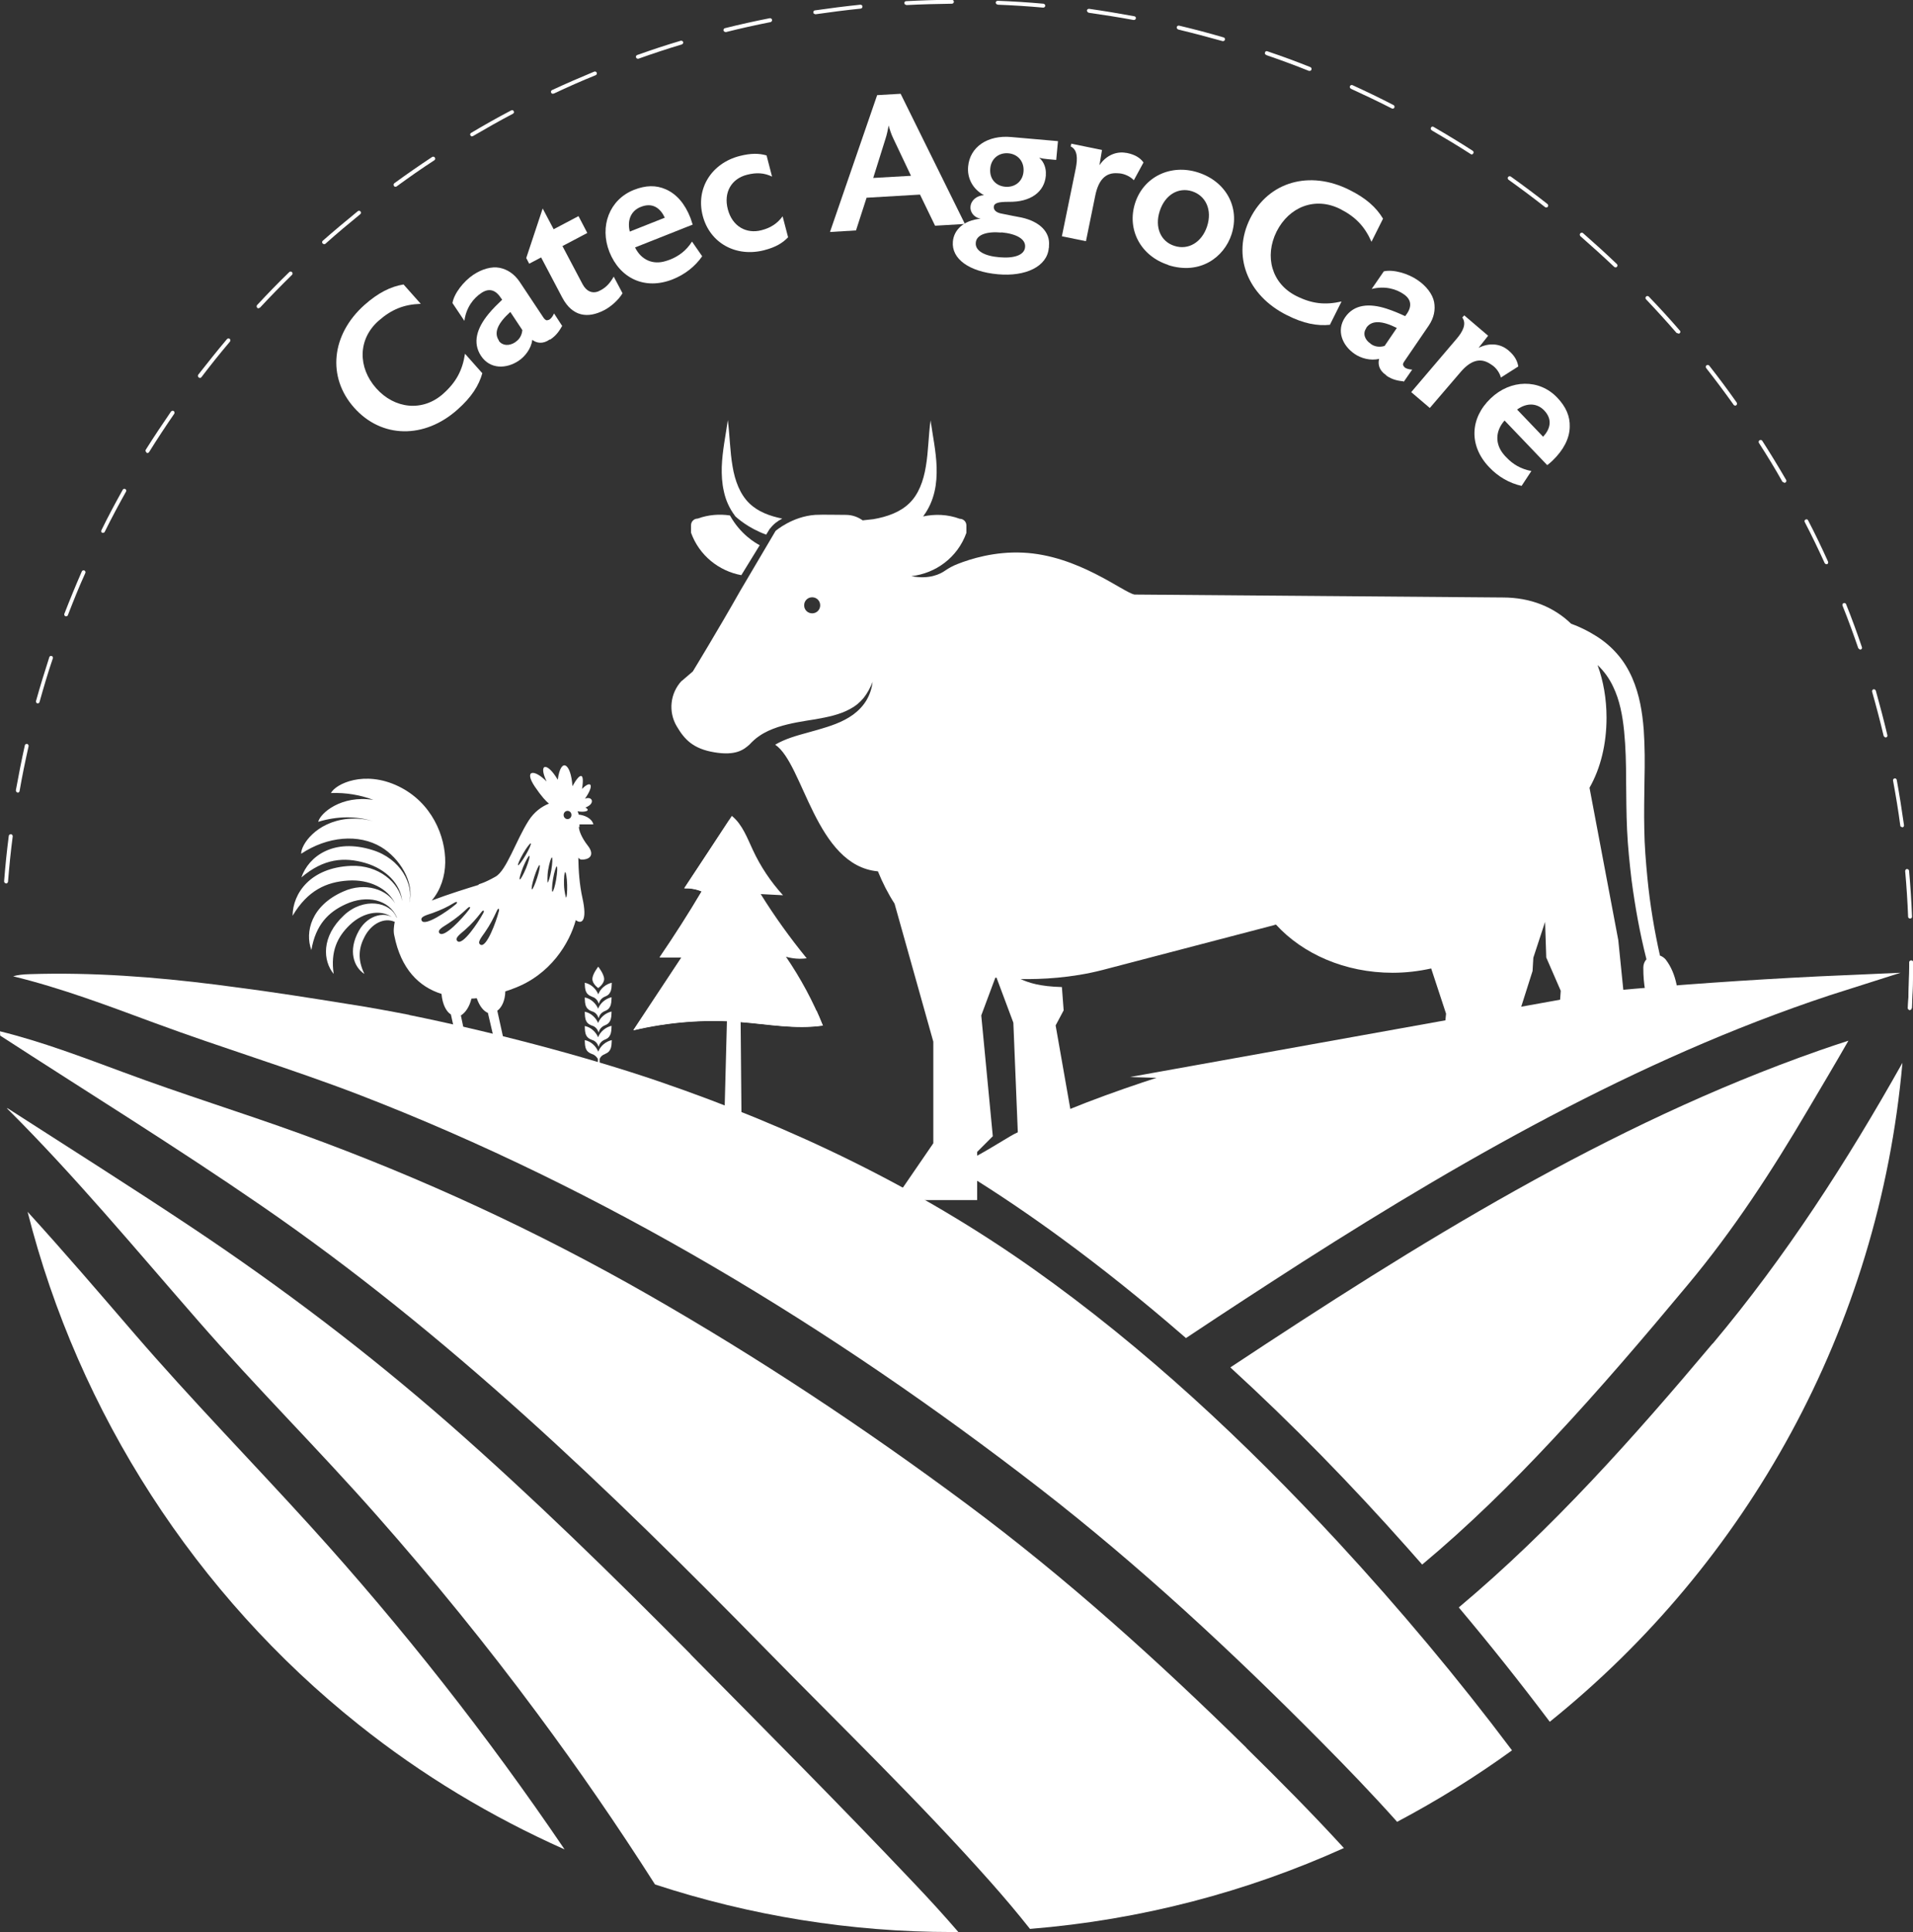 <svg xmlns="http://www.w3.org/2000/svg" id="Layer_2" data-name="Layer 2" viewBox="0 0 97.75 98.69"><rect x="0" y="0" width="97.75" height="98.69" fill="#333333" stroke="none"/><defs><style>      .cls-1 {        fill: none;        stroke: #fff;        stroke-miterlimit: 10;        stroke-width: .75px;      }      .cls-2 {        fill: #fff;      }    </style></defs><g id="Layer_1-2" data-name="Layer 1"><g id="Layer_3" data-name="Layer 3"><g><path class="cls-2" d="M34.84,34.78l.56-.48s1.3-2.13,2.43-4.13l1.8-3.05s.85-.74,2.03-.82c.45-.02.96,0,1.56,0,.31,0,.61.1.86.28.18-.02.37-.04.55-.06.69-.12,1.35-.35,1.82-.8.48-.45.74-1.15.86-1.9.13-.75.13-1.56.24-2.35.11.79.28,1.56.31,2.39.01.41-.01.84-.11,1.26-.1.43-.28.85-.56,1.23,0,0-.01.02-.02.03.6-.13,1.25-.11,1.87.12.19,0,.34.15.34.34v.38c-.45,1.26-1.57,2.07-2.81,2.21.91.18,1.48-.11,1.72-.28.2-.14.41-.25.64-.34.66-.26,1.89-.65,3.34-.58,2.82.13,5.12,2.03,5.7,2.14l18.82.15c1.44,0,2.62.5,3.49,1.34.44.16.87.37,1.28.63.4.25.77.56,1.08.92.32.36.57.78.76,1.21.38.87.52,1.77.59,2.64.06.87.06,1.73.04,2.58-.01.85-.03,1.69-.01,2.52.01.83.08,1.67.16,2.5.13,1.33.35,2.66.64,3.95.11.04.21.11.29.2,1.18,1.53.26,3.89,1.29,4.39,0,0-2.45-.44-2.43-3.98,0-.16.06-.31.16-.42-.34-1.34-.58-2.68-.76-4.04-.1-.85-.19-1.7-.23-2.56-.04-.86-.04-1.71-.05-2.55,0-.84-.02-1.68-.1-2.49-.08-.81-.23-1.6-.56-2.28-.2-.43-.47-.8-.8-1.11.3.81.46,1.73.46,2.69,0,1.34-.3,2.58-.87,3.58l1.47,7.78.55,5.43,1.12-.41-1.94.1-4.23,3.67,1.27-2.04.29-4.16-.74-1.7-.06-1.82-.6,1.83-.04.68-2.24,7.05.43.97-.71.51h-.61l-3.47,2.34,1.53-2.04.65-6.65-.76-2.31c-.63.14-1.29.22-1.97.22-2.44,0-4.6-.97-5.96-2.46,0,0-.02,0-.05.01l-.06.02c-.81.21-6.19,1.62-8.76,2.29-1.59.41-3.14.48-4.18.46.41.19.98.38,2.11.41l.09,1.19-.41.77.98,5.57-1.1,1.01.49,2.32-2.49-.92.22-1.73-.26-6.39-.86-2.3s-.06,0-.06,0l-.72,1.93.59,6.17-.8.8v2.46h-4.23l1.99-2.9v-5.19l-1.98-7.05c-.33-.51-.61-1.06-.85-1.65-3.19-.29-3.8-5.5-5.25-6.47.12-.07.25-.14.39-.2.54-.24,1.16-.38,1.78-.56.62-.18,1.27-.38,1.82-.78.27-.2.51-.45.68-.74.17-.29.27-.61.31-.93-.12.3-.27.58-.46.82-.2.24-.43.43-.7.57-.53.29-1.14.41-1.76.52-.62.1-1.27.19-1.92.4-.33.11-.66.25-.96.46-.18.12-.34.27-.49.43-.3.27-.7.58-1.79.4-1.09-.18-1.53-.65-1.93-1.33-.44-.74-.34-1.69.25-2.32M41.5,31.33c.23,0,.41-.18.41-.41s-.18-.41-.41-.41-.41.18-.41.41.18.41.41.41"></path><path class="cls-2" d="M29.61,42.26s0,0,0,0c0-.05,0-.1,0-.15h.71c-.08-.32-.46-.47-.75-.5-.01-.06-.03-.12-.06-.17.34.07.72-.02.4-.19.54-.2.35-.61-.02-.45.51-.73.3-.96-.15-.5.14-.86-.09-.86-.49-.14-.07-1.16-.59-1.52-.75-.33-.55-.93-1.01-.84-.57.09-.65-.66-1.16-.58-.61.25.35.52.59.77.73.88-.38.15-.76.43-1.04.87-.64,1-1.13,2.55-1.69,2.86-.56.32-.86.39-.86.39,0,0,0,.01,0,.03-.53.16-1.53.47-2.4.8.46-.54.68-1.24.69-1.94.02-1.32-.67-3.07-2.4-3.9-1.73-.83-3.2-.12-3.44.35.77-.03,1.51.1,2.17.35-1.64-.26-2.72.68-2.82,1.12.97-.3,1.96-.3,2.8-.03-.4-.12-.83-.16-1.3-.12-1.62.16-2.39,1.34-2.37,1.78,1.34-.89,2.94-1.03,4.09-.34.93.56,1.72,1.8,1.43,2.85.24-.94-.44-2.26-1.88-2.7-1.98-.62-3.26.32-3.63,1.4,1.14-.97,2.19-1.05,3.26-.74,1.07.31,1.81,1.08,1.89,1.95-.15-.93-1.19-1.86-2.62-1.8-2.07.09-2.97,1.4-2.98,2.55.77-1.3,1.73-1.73,2.84-1.8,1.09-.07,2.02.4,2.4,1.17-.4-.7-1.52-1.12-2.65-.61-1.64.72-1.97,2.07-1.63,2.99.22-1.29.87-1.94,1.75-2.34,1.08-.5,2.22-.24,2.62.67,0,0-.02,0-.02,0-.32-.8-1.68-1.04-2.68-.11-1.18,1.1-1.08,2.33-.53,3-.17-1.15.19-1.89.81-2.49.74-.72,1.74-.85,2.34-.28,0,0,0,0,0,0-.41-.45-1.38-.3-1.86.56-.58,1.03-.25,1.87.28,2.21-.37-.76-.28-1.36.02-1.92.35-.66,1-.98,1.53-.74-.04.2-.08.48-.02.71.34,1.7,1.26,2.61,2.41,2.97.05.55.25.91.48,1.05.06.27.35,1.6.42,1.87-.63.12-.66.29-.66.29,0,0,.5,0,.86,0,.34.15,1.39.8,1.6.69.21-.11-.94-.81-.94-.81,0,0,.28,0,1.03,0,0-.01,0-.03-.01-.04.07,0,.15,0,.21,0,.34.15,1.39.8,1.6.69.21-.11-.94-.81-.94-.81,0,0,.28,0,1.03,0-.03-.32-.77-.29-1.44-.27-.01-.1-.29-1.33-.39-1.8.23-.17.4-.52.41-.99.14-.04.27-.09.4-.14,1.92-.7,2.89-2.35,3.2-3.5.31.24.6.03.34-1.13-.15-.68-.2-1.39-.21-2.06.05.07.12.11.21.1.47-.02.59-.32.27-.72-.32-.41-.46-.79-.45-.97M21.55,47.03c-.11-.21.27-.29.55-.39.46-.17.74-.3,1.12-.53.14-.08.19-.02.06.09-.43.36-1.57,1.13-1.73.83M22.46,47.68c-.15-.18.2-.34.45-.51.41-.27.65-.47.98-.78.12-.11.18-.06.08.07-.34.45-1.28,1.47-1.51,1.21M23.38,48.08c-.18-.15.14-.37.37-.57.37-.33.57-.56.85-.92.1-.13.17-.09.09.06-.27.5-1.05,1.65-1.31,1.43M25.01,53.67c-.28-.05-.69-.04-1.09-.03-.02-.1-.29-1.4-.37-1.77.23-.14.44-.44.54-.86.09,0,.18-.01.27-.02.15.43.36.66.57.75.1.44.37,1.6.43,1.84-.15.03-.27.06-.36.09M25.49,46.55c-.14.55-.63,1.86-.93,1.71-.21-.1.05-.39.22-.64.28-.41.42-.69.61-1.1.07-.15.14-.13.1.04M26.88,44.35c-.14.33-.28.59-.32.57-.04-.02.04-.3.17-.63.14-.33.28-.59.32-.57.04.02-.04.3-.17.63M26.86,43.68c-.18.31-.36.54-.39.52s.08-.29.26-.6c.18-.31.36-.54.39-.52.04.02-.08.29-.26.6M27.45,44.83c-.11.34-.23.61-.27.6-.04-.01.01-.3.12-.64.11-.34.23-.61.27-.6.04.01-.01.3-.12.64M27.98,45.09s-.03-.3.03-.66c.06-.35.15-.63.19-.63.04,0,.03.3-.03.65s-.15.63-.19.63M28.42,44.92c-.06.35-.15.63-.19.63-.04,0-.03-.3.03-.66.06-.35.15-.63.19-.63.04,0,.03.3-.03.65M28.92,45.85s-.09-.29-.1-.65c-.01-.36.02-.65.06-.65.04,0,.09.29.1.65.01.36-.02.65-.06.65M29,41.84c-.11,0-.2-.09-.2-.21s.09-.21.2-.21.2.09.2.21-.09.21-.2.21"></path><path class="cls-2" d="M38.82,27.85l-.94,1.53c-1.14-.21-2.15-1-2.57-2.17v-.38c0-.19.15-.34.34-.34.55-.2,1.11-.24,1.65-.16.53.96,1.29,1.4,1.52,1.52"></path><path class="cls-2" d="M39.34,27l-.19.31c-.91-.33-1.49-.85-1.59-.95,0,0,0-.01-.01-.02-.28-.37-.47-.8-.56-1.23-.1-.43-.12-.85-.11-1.26.03-.83.2-1.6.31-2.39.1.79.11,1.6.24,2.35.12.75.39,1.45.86,1.9.44.43,1.04.65,1.68.78-.23.12-.45.28-.62.51"></path><path class="cls-2" d="M61.35,54.75c-1.41.42-4.07,1.24-6.69,2.31-.84.34-.34.04-2.68,1.21-.28.14-2.31,1.44-2.47,1.34,1.69,1.04,3.34,2.16,4.95,3.34,2.13,1.56,4.18,3.21,6.17,4.93,1.88-1.25,3.77-2.48,5.67-3.7,8.77-5.6,18.04-10.84,27.99-13.99-.45.02-.9.04-1.36.06-3.64.18-7.21.43-10.72.75-6.96,1.25-13.91,2.5-20.87,3.75"></path><path class="cls-1" d="M61.35,54.75c-1.41.42-4.07,1.24-6.69,2.31-.84.34-.34.04-2.68,1.21-.28.14-2.31,1.44-2.47,1.34,1.69,1.04,3.34,2.16,4.95,3.34,2.13,1.56,4.18,3.21,6.17,4.93,1.88-1.25,3.77-2.48,5.67-3.7,8.77-5.6,18.04-10.84,27.99-13.99-.45.02-.9.04-1.36.06-3.64.18-7.21.43-10.72.75-6.96,1.25-13.91,2.5-20.87,3.75Z"></path><path class="cls-2" d="M62.88,69.86c3.17,2.9,6.18,5.99,9.04,9.21.25.28.5.57.75.85,2.36-1.97,4.57-4.14,6.67-6.39,2.39-2.55,4.66-5.21,6.9-7.9,2.34-2.8,4.29-5.8,6.14-8.94.69-1.17,1.39-2.34,2.07-3.53-.5.16-1,.33-1.49.5-10.8,3.78-20.57,9.89-30.08,16.18"></path><path class="cls-2" d="M87.51,68.63c-4.02,4.78-8.19,9.47-12.97,13.48,1.6,1.9,3.15,3.85,4.65,5.84,10.05-8.08,16.82-20.07,18.02-33.66-2.83,5.04-5.97,9.91-9.69,14.34"></path><path class="cls-2" d="M20.92,51.85c4,.81,8.89,2.07,12.75,3.39,6.83,2.34,13.22,5.4,19.12,9.57,5.71,4.04,10.85,8.85,15.59,13.97,3.13,3.39,6.11,6.94,8.88,10.63-1.86,1.35-3.83,2.57-5.87,3.65-1.26-1.41-2.57-2.77-3.89-4.1-4.55-4.59-9.27-8.98-14.38-12.94-10.62-8.22-22.25-15.27-34.8-20.11-3.44-1.32-6.97-2.38-10.43-3.66-2.38-.88-4.76-1.78-7.22-2.38.22-.07.51-.1.87-.11,3.19-.1,6.36.14,9.53.54l.91.12c1.95.25,3.9.56,5.83.87,1.04.16,2.07.35,3.1.55"></path><path class="cls-2" d="M63.69,89.28c-4.52-4.44-9.19-8.66-14.29-12.45-5.19-3.86-10.64-7.47-16.25-10.68-5.68-3.25-11.63-6-17.78-8.23-3.01-1.09-6.07-2.03-9.07-3.15-2.06-.76-4.15-1.56-6.3-2.09,0,.07.01.15.01.22,4.44,2.88,8.96,5.67,13.32,8.67,9.5,6.53,17.79,14.5,25.83,22.71,3.84,3.92,7.82,7.76,11.47,11.87.69.78,1.36,1.57,2,2.38,5.68-.46,11.08-1.89,16.04-4.13-1.61-1.76-3.3-3.46-4.99-5.12"></path><path class="cls-2" d="M6.87,68.13c-1.8-2.09-3.6-4.19-5.46-6.23,2.6,10.29,8.61,19.58,16.91,26.19,3.23,2.58,6.78,4.71,10.53,6.38-3.94-5.81-8.29-11.34-13.01-16.54-2.98-3.28-6.07-6.44-8.97-9.8"></path><path class="cls-2" d="M35.29,84.5c-3.99-4.03-8.05-8-12.31-11.74-4.18-3.66-8.57-6.99-13.19-10.07-3.11-2.07-6.28-4.07-9.42-6.09,0,0,0,.02,0,.03,3.44,3.42,6.54,7.16,9.73,10.81,2.97,3.41,6.17,6.59,9.16,9.98,2.87,3.25,5.61,6.62,8.19,10.1,2.11,2.84,4.12,5.76,6.02,8.74,4.88,1.6,10.01,2.43,15.18,2.43.11,0,.21,0,.32,0-.74-.86-1.5-1.69-2.28-2.51-3.74-3.95-7.59-7.81-11.41-11.68"></path><path class="cls-2" d="M46.31.26s0,0,0,0c.77-.04,1.56-.06,2.33-.07.05,0,.1-.04.1-.1,0-.05-.04-.1-.1-.1h0c-.78,0-1.57.03-2.34.07-.05,0-.1.05-.09.1,0,.05.05.09.1.09"></path><path class="cls-2" d="M28.26,4.78s.03,0,.04,0c.7-.33,1.42-.65,2.14-.94.05-.02.07-.08.05-.13-.02-.05-.08-.07-.13-.05-.72.3-1.44.61-2.15.94-.05.02-.07.08-.05.13.02.04.05.06.09.06"></path><path class="cls-2" d="M20.21,9.54s.04,0,.06-.02c.63-.46,1.27-.91,1.92-1.33.05-.03.06-.09.03-.14-.03-.05-.09-.06-.14-.03-.65.43-1.3.88-1.93,1.34-.04.03-.05.09-.02.14.02.03.05.04.08.04"></path><path class="cls-2" d="M16.57,12.47s.05,0,.06-.02c.58-.52,1.18-1.02,1.78-1.51.04-.03.05-.1.01-.14-.03-.04-.1-.05-.14-.01-.6.49-1.21,1-1.79,1.51-.04.04-.04.1,0,.14.02.02.05.03.07.03"></path><path class="cls-2" d="M37.07,1.64s.02,0,.02,0c.75-.19,1.52-.36,2.28-.51.05-.01.09-.06.08-.12-.01-.05-.06-.09-.12-.08-.76.15-1.53.32-2.29.51-.05.01-.08.07-.07.12.01.04.05.07.09.07"></path><path class="cls-2" d="M41.65.73s0,0,.01,0c.77-.11,1.54-.21,2.32-.29.05,0,.09-.05.09-.11,0-.05-.05-.09-.11-.09-.77.08-1.56.18-2.32.29-.05,0-.09.06-.08.11,0,.05.05.08.1.08"></path><path class="cls-2" d="M24.12,6.96s.03,0,.05-.01c.67-.39,1.35-.78,2.04-1.14.05-.03.07-.08.04-.13-.02-.05-.08-.07-.13-.04-.69.36-1.38.75-2.05,1.15-.05.03-.06.09-.03.13.02.03.05.05.08.05"></path><path class="cls-2" d="M13.22,15.74s.05-.01.07-.03c.53-.57,1.08-1.13,1.63-1.67.04-.04.04-.1,0-.14-.04-.04-.1-.04-.14,0-.56.54-1.11,1.11-1.64,1.68-.04.04-.03.1,0,.14.02.02.04.03.07.03"></path><path class="cls-2" d="M1.9,35.93s.02,0,.03,0c.04,0,.08-.03.09-.07.21-.75.43-1.5.68-2.23.02-.05-.01-.11-.06-.12-.05-.02-.11.01-.12.06-.24.74-.47,1.49-.68,2.24-.01.05.02.11.07.12"></path><path class="cls-2" d="M.88,40.49s.01,0,.02,0c.05,0,.09-.03.1-.08.13-.76.29-1.53.46-2.29.01-.05-.02-.1-.07-.12-.05-.01-.11.02-.12.07-.17.76-.32,1.53-.46,2.3,0,.05.03.1.08.11"></path><path class="cls-2" d="M3.35,31.48s.02,0,.03,0c.04,0,.08-.02.09-.06.28-.72.57-1.45.89-2.15.02-.05,0-.11-.05-.13-.05-.02-.11,0-.13.05-.31.71-.61,1.44-.89,2.16-.02.05,0,.11.06.13"></path><path class="cls-2" d="M10.21,19.31s.06-.01.08-.04c.47-.62.96-1.23,1.46-1.82.03-.04.03-.1-.01-.14-.04-.03-.1-.03-.14.01-.5.59-.99,1.21-1.47,1.82-.03.04-.02.1.02.14.02.01.04.02.06.02"></path><path class="cls-2" d="M7.49,23.13s.03.01.05.01c.03,0,.06-.02.08-.05.41-.66.84-1.31,1.28-1.95.03-.04.02-.11-.02-.14-.04-.03-.11-.02-.14.02-.44.64-.88,1.3-1.29,1.95-.03.05-.01.11.03.13"></path><path class="cls-2" d="M5.22,27.21s.03.01.04.01c.04,0,.07-.02.09-.05.34-.69.71-1.38,1.09-2.06.03-.05,0-.11-.04-.13-.05-.03-.11,0-.13.04-.38.68-.75,1.37-1.09,2.07-.02.05,0,.11.04.13"></path><path class="cls-2" d="M69.02,4.53c.7.32,1.41.66,2.1,1.01.01,0,.03.01.04.01.04,0,.07-.02.09-.05.02-.05,0-.11-.04-.13-.69-.36-1.4-.7-2.1-1.02-.05-.02-.11,0-.13.05-.02.05,0,.11.05.13"></path><path class="cls-2" d="M93.23,28.76s.05.06.09.06c.01,0,.03,0,.04,0,.05-.02.07-.08.05-.13-.32-.71-.66-1.42-1.02-2.11-.02-.05-.08-.07-.13-.04-.05.02-.07.08-.04.13.36.69.7,1.4,1.02,2.1"></path><path class="cls-2" d="M91.1,24.61s.05.05.08.05c.02,0,.03,0,.05-.01.05-.03.06-.09.04-.13-.39-.67-.8-1.35-1.22-2-.03-.05-.09-.06-.14-.03-.05.03-.06.09-.03.14.42.65.83,1.32,1.21,2"></path><path class="cls-2" d="M88.58,20.68s.05.04.08.04c.02,0,.04,0,.06-.02.04-.03.05-.09.02-.14-.45-.64-.92-1.27-1.4-1.88-.03-.04-.1-.05-.14-.02-.04.03-.05.09-.02.14.48.61.95,1.24,1.4,1.87"></path><path class="cls-2" d="M94.96,33.11s.05.07.09.07c.01,0,.02,0,.03,0,.05-.02.08-.07.06-.12-.25-.74-.52-1.48-.81-2.2-.02-.05-.08-.07-.13-.05-.05.02-.07.08-.05.13.29.72.56,1.46.81,2.19"></path><path class="cls-2" d="M97.61,46.92h0c.05,0,.1-.05.09-.1-.03-.78-.08-1.56-.15-2.34,0-.05-.06-.09-.11-.09-.05,0-.09.05-.09.11.07.77.12,1.55.15,2.33,0,.05.05.09.1.09"></path><path class="cls-2" d="M85.7,17.01s.05.03.07.03c.02,0,.05,0,.06-.02.04-.04.05-.1,0-.14-.51-.59-1.04-1.17-1.58-1.73-.04-.04-.1-.04-.14,0-.04.04-.04.1,0,.14.53.56,1.06,1.14,1.57,1.73"></path><path class="cls-2" d="M97.2,42.26s0,0,.01,0c.05,0,.09-.06.08-.11-.11-.77-.23-1.55-.37-2.31-.01-.05-.06-.09-.11-.08-.05.01-.09.06-.08.11.14.76.27,1.53.37,2.3,0,.05.05.08.1.08"></path><path class="cls-2" d="M96.25,37.59s.05.08.1.08c0,0,.02,0,.02,0,.05-.01.09-.07.07-.12-.18-.76-.38-1.52-.59-2.27-.02-.05-.07-.08-.12-.07-.05.01-.08.07-.07.12.21.74.41,1.5.59,2.26"></path><path class="cls-2" d="M55.62.65c.77.11,1.54.23,2.3.37,0,0,.01,0,.02,0,.05,0,.09-.03.1-.08.01-.05-.02-.1-.08-.11-.76-.14-1.54-.27-2.31-.38-.06,0-.1.03-.11.08,0,.05.03.1.08.11"></path><path class="cls-2" d="M82.48,13.63s.04.03.07.03c.03,0,.05-.01.07-.03.04-.04.04-.1,0-.14-.56-.54-1.15-1.07-1.73-1.58-.04-.04-.1-.03-.14.01-.04.04-.03.1,0,.14.58.51,1.16,1.03,1.73,1.57"></path><path class="cls-2" d="M50.98.24c.78.03,1.56.08,2.33.15,0,0,0,0,0,0,.05,0,.09-.04.1-.09,0-.05-.03-.1-.09-.11-.77-.07-1.56-.12-2.34-.15-.05,0-.1.04-.1.09,0,.05.04.1.09.1"></path><path class="cls-2" d="M64.69,2.81c.73.25,1.47.52,2.19.81.01,0,.02,0,.04,0,.04,0,.08-.02.09-.06.02-.05,0-.11-.05-.13-.72-.29-1.46-.56-2.2-.81-.05-.02-.11,0-.12.06-.02.05,0,.11.06.12"></path><path class="cls-2" d="M60.21,1.51c.75.18,1.51.38,2.26.59,0,0,.02,0,.03,0,.04,0,.08-.03.09-.07.01-.05-.01-.11-.07-.12-.75-.22-1.51-.42-2.27-.6-.05-.01-.11.02-.12.07-.01.05.02.11.07.12"></path><path class="cls-2" d="M78.95,10.58s.04.02.06.02c.03,0,.06-.01.08-.04.03-.04.03-.1-.02-.14-.61-.48-1.24-.95-1.87-1.4-.04-.03-.11-.02-.14.02-.03.04-.02.11.02.14.63.45,1.26.92,1.87,1.4"></path><path class="cls-2" d="M73.16,6.66c.67.39,1.34.79,1.99,1.21.02.01.03.02.05.02.03,0,.06-.02.08-.05.03-.05.02-.11-.03-.14-.65-.42-1.33-.83-2-1.22-.05-.03-.11-.01-.13.04-.03.05-.01.11.04.13"></path><path class="cls-2" d="M.31,45.13s0,0,0,0c.05,0,.09-.04.1-.09.06-.77.14-1.56.24-2.32,0-.05-.03-.1-.09-.11-.05,0-.1.03-.11.08-.1.77-.18,1.55-.24,2.33,0,.05.04.1.09.1"></path><path class="cls-2" d="M32.59,3s.02,0,.03,0c.73-.26,1.48-.51,2.22-.73.05-.02.08-.07.07-.12-.02-.05-.07-.08-.12-.07-.75.22-1.5.47-2.23.73-.05.02-.08.07-.06.12.01.04.05.07.09.07"></path><path class="cls-2" d="M97.68,51.5c0,.05-.05.09-.1.09h0c-.05,0-.1-.05-.09-.1.04-.77.06-1.56.07-2.33,0-.05.04-.1.1-.1h0c.05,0,.1.04.1.1,0,.78-.03,1.57-.07,2.34"></path><path class="cls-2" d="M97.66,49.06h0c-.05,0-.1.04-.1.1,0,.78-.03,1.56-.07,2.33,0,.05.04.1.09.1,0,0,0,0,0,0,.05,0,.1-.04.1-.09.04-.77.07-1.56.07-2.34,0-.05-.04-.1-.1-.1"></path><path class="cls-2" d="M30.57,50.47s.3-.21.3-.46-.3-.63-.3-.63c0,0-.3.37-.3.63s.3.46.3.46"></path><path class="cls-2" d="M30.26,50.92c.15.04.27.16.32.31l.02.04h0c.04-.18.17-.31.33-.37.1-.04.19-.1.24-.2.09-.15.08-.33.09-.5-.31.07-.58.3-.69.59-.12-.29-.38-.53-.69-.59.01.17,0,.35.09.5.06.11.17.17.28.21"></path><path class="cls-2" d="M30.57,51.54c-.12-.29-.38-.53-.69-.59.01.17,0,.35.09.5.06.11.17.17.28.21.15.04.27.16.32.31l.02.04h0c.04-.18.17-.31.33-.37.1-.04.19-.1.24-.2.09-.15.08-.33.09-.5-.31.07-.58.3-.69.59"></path><path class="cls-2" d="M30.57,52.27c-.12-.29-.38-.53-.69-.59.01.17,0,.35.09.5.06.11.17.17.28.21.15.04.27.16.32.31l.02.04h0c.04-.18.17-.31.33-.37.1-.04.19-.1.24-.2.09-.15.08-.33.09-.5-.31.07-.58.3-.69.59"></path><path class="cls-2" d="M30.57,53c-.12-.29-.38-.53-.69-.59.01.17,0,.35.09.5.06.11.17.17.28.21.15.04.27.16.32.31l.02.04h0c.04-.18.17-.31.33-.37.1-.04.19-.1.24-.2.09-.15.08-.33.09-.5-.31.07-.58.3-.69.59"></path><path class="cls-2" d="M30.93,53.83c.1-.04.19-.1.24-.2.09-.15.08-.33.09-.5-.31.07-.58.3-.69.59-.12-.29-.38-.53-.69-.59.01.17,0,.35.09.5.06.11.17.17.28.21.13.04.23.13.3.25v.41c-.04-.08-.14-.12-.22-.14-.07-.02-.14-.02-.21,0-.05.01-.1.03-.14.06.1,0,.21.05.28.12.06.06.11.14.19.18.03.01.06.02.09.02l-.02.62s.03.07.07.07.07-.03.07-.07v-.35s.07,0,.1-.02c.08-.04.13-.12.19-.18.08-.07.18-.12.28-.12-.04-.03-.09-.05-.14-.06-.07-.01-.14,0-.21,0-.09.02-.19.07-.23.17,0,.01,0,.02-.01.04v-.75c.05-.12.15-.21.28-.25"></path><path class="cls-2" d="M24.65,19.05c-.18.65-.56,1.24-1.27,1.87-1.69,1.51-3.88,1.48-5.28-.09-1.4-1.57-1.17-3.74.52-5.25.71-.63,1.34-.94,2-1.05l.88.99c-.86.03-1.49.28-2.16.87-1.06.94-1.06,2.38-.12,3.44.94,1.06,2.38,1.22,3.43.28.66-.59.98-1.19,1.11-2.04l.88.99Z"></path><path class="cls-2" d="M28.73,16.64c-.14.25-.3.49-.58.68h0s-.02.02-.02.02h-.04c-.35.25-.67.19-.89.02-.06.45-.37.85-.7,1.07-.63.42-1.46.44-1.92-.25-.45-.68-.21-1.42.38-2.14.21-.26.48-.52.7-.73l-.08-.11c-.27-.41-.61-.49-.99-.23-.39.26-.77.73-.86,1.42l-.61-.91c.08-.49.57-1.11,1.06-1.44.45-.3.94-.44,1.35-.36.39.08.74.3,1.02.71l1.23,1.85c.08.11.15.14.22.11.02,0,.06-.02.08-.03.09-.06.17-.17.23-.31l.41.63ZM26.07,15.94c-.63.57-.85,1.05-.58,1.45v.02c.18.25.52.28.84.07h0s.02-.02.02-.02c.2-.13.32-.35.34-.6l-.61-.92Z"></path><path class="cls-2" d="M31.81,14.98c-.21.35-.6.69-.93.86-.84.44-1.63.34-2.15-.64l-1.08-2.05-.61.32-.15-.29.84-2.53.56,1.06,1.27-.67.45.86-1.27.67,1.03,1.95c.2.37.49.48.79.37.04-.02.1-.05.14-.07.29-.15.49-.39.66-.69l.45.85Z"></path><path class="cls-2" d="M35.4,11.47l-2.95,1.17c.32.65.92.89,1.55.7.09-.02.17-.06.24-.08.45-.18.83-.46,1.12-.92l.52.75c-.36.52-.88.93-1.51,1.18-1.42.56-2.69-.05-3.23-1.4-.52-1.32.01-2.68,1.25-3.17.61-.24,1.13-.25,1.63-.03.55.24.98.74,1.26,1.46.04.11.07.21.11.33M33.97,11.12c-.22-.47-.61-.8-1.23-.55-.46.18-.71.63-.56,1.26l1.79-.71Z"></path><path class="cls-2" d="M40.26,12.13c-.28.29-.63.5-1.21.65-1.43.37-2.77-.35-3.14-1.75-.37-1.4.45-2.69,1.88-3.06.59-.15,1-.14,1.38-.03l.28,1.08c-.4-.19-.79-.22-1.29-.09-.77.2-1.2.88-.97,1.76.23.88.95,1.27,1.72,1.07.5-.13.82-.36,1.08-.71l.28,1.07Z"></path><path class="cls-2" d="M49.31,11.44l-1.53.09-.77-1.59-2.73.16-.54,1.67-1.33.08,2.41-6.99,1.2-.07,3.29,6.66ZM46.55,8.98l-.91-1.92c-.07-.13-.2-.5-.23-.65-.03.16-.1.5-.16.67l-.63,2.01,1.93-.11Z"></path><path class="cls-2" d="M53.59,12.67c-.08.94-1.18,1.47-2.6,1.34-1.47-.13-2.38-.79-2.3-1.67.05-.58.52-1.08,1.42-1.17-.37-.06-.55-.37-.52-.62.03-.32.32-.56.69-.58-.57-.3-.87-.87-.81-1.47.09-.99.99-1.61,2.2-1.5l2.39.21-.09.96-.44-.04c-.13-.01-.31-.04-.43-.07.26.21.36.57.34.84v.05s0,.02,0,.02c-.07.83-.77,1.36-1.9,1.34-.5,0-.74.05-.76.25-.01.17.12.31.44.36.33.07.81.16.97.19.95.21,1.48.75,1.41,1.45,0,.03,0,.06,0,.08M51.17,11.88c-.75-.07-1.28.11-1.31.52-.04.41.45.68,1.2.74.76.07,1.29-.11,1.32-.52.04-.41-.45-.68-1.21-.75M51.52,7.83c-.49-.04-.88.28-.92.78-.05.52.28.89.77.93.49.04.89-.27.93-.78.04-.51-.29-.89-.78-.93"></path><path class="cls-2" d="M57.94,9.21c-.13-.14-.35-.28-.63-.34-.07-.01-.13-.02-.2-.02-.63-.05-.98.36-1.14,1.12l-.48,2.35-1.23-.25.71-3.47c.1-.51.09-.95-.26-1.12l.03-.14,1.57.32-.13.78c.35-.52.88-.72,1.36-.63.02,0,.05,0,.07.01.39.08.66.25.82.48l-.5.92Z"></path><path class="cls-2" d="M59.69,13.53c-1.4-.45-2.12-1.8-1.69-3.15.43-1.35,1.82-2.02,3.22-1.57,1.43.46,2.15,1.79,1.71,3.16-.38,1.17-1.61,2.09-3.24,1.57M60.91,9.77c-.7-.22-1.38.18-1.65,1.01-.27.83.05,1.56.75,1.78.71.23,1.4-.18,1.67-1,.27-.83-.06-1.56-.77-1.79"></path><path class="cls-2" d="M67.97,16.59c-.67.07-1.36-.06-2.21-.49-2.03-1.01-2.82-3.05-1.88-4.94.94-1.88,3.04-2.48,5.07-1.46.85.42,1.37.89,1.72,1.47l-.59,1.18c-.35-.79-.82-1.28-1.61-1.68-1.27-.63-2.6-.11-3.24,1.16-.63,1.27-.25,2.66,1.01,3.29.8.4,1.47.47,2.31.28l-.59,1.18Z"></path><path class="cls-2" d="M71.71,19.48c-.29-.03-.57-.09-.85-.28h0s-.02-.02-.02-.02l-.03-.03c-.35-.24-.41-.56-.34-.82-.44.11-.93-.03-1.25-.25-.63-.43-.95-1.19-.49-1.87.46-.67,1.24-.73,2.13-.44.31.1.67.25.94.38l.08-.11c.28-.4.23-.75-.15-1.01-.39-.27-.96-.44-1.64-.27l.62-.9c.49-.11,1.24.11,1.73.45.44.3.76.71.84,1.12.07.39,0,.8-.28,1.21l-1.25,1.83c-.08.11-.07.19-.02.24.01.02.04.05.06.07.09.06.22.09.37.1l-.43.62ZM71.37,16.75c-.76-.38-1.29-.4-1.56,0v.02c-.18.25-.09.58.23.79h0s.02.02.02.02c.19.13.44.17.69.09l.62-.91Z"></path><path class="cls-2" d="M76.7,19.3c-.05-.18-.17-.42-.39-.6-.05-.04-.1-.07-.16-.11-.53-.35-1.03-.16-1.53.43l-1.56,1.82-.95-.81,2.3-2.7c.34-.39.54-.79.31-1.11l.1-.11,1.22,1.04-.49.62c.56-.28,1.11-.21,1.49.1.02.01.04.03.05.04.31.26.45.54.49.81l-.88.56Z"></path><path class="cls-2" d="M79.07,23.77l-2.19-2.29c-.48.54-.48,1.19-.07,1.7.05.07.11.13.17.19.33.35.74.59,1.27.69l-.5.76c-.62-.14-1.19-.46-1.66-.96-1.05-1.1-.97-2.51.08-3.51,1.02-.98,2.49-1,3.4-.04.45.47.66.96.64,1.5-.01.59-.32,1.18-.88,1.72-.08.08-.17.15-.27.23M78.85,22.31c.35-.38.51-.87.05-1.35-.34-.35-.85-.42-1.38-.04l1.33,1.39Z"></path><g><polygon class="cls-2" points="37.89 57.27 37.01 57.27 37.16 51.56 37.84 51.61 37.89 57.27"></polygon><path class="cls-2" d="M37.4,41.67c-.81,1.23-1.62,2.47-2.44,3.7.3-.01.61.04.89.16-.68,1.15-1.4,2.27-2.15,3.37.37,0,.75,0,1.12,0-.82,1.24-1.64,2.48-2.46,3.72,1.79-.42,3.64-.57,5.47-.42,1.4.11,2.81.38,4.21.18-.49-1.23-1.13-2.41-1.88-3.51.34.1.71.13,1.06.08-.85-1.04-1.64-2.14-2.35-3.28.38.02.76.04,1.14.06-.63-.69-1.15-1.47-1.54-2.31-.29-.62-.54-1.31-1.07-1.74Z"></path><path class="cls-2" d="M42.04,52.37c-.1-.25-.2-.49-.31-.73-.55-.39-1.11-.76-1.69-1.11-.01.41-.03.81-.04,1.22-.58-.38-1.16-.75-1.74-1.13-.27.29-.57.56-.88.81-.08-.41-.22-.8-.41-1.16-.49.27-1,.51-1.52.72.51-1.1,1.01-2.2,1.52-3.3-.53-.02-1.06.06-1.56.22.46-1.12,1.02-2.19,1.69-3.2-.33-.04-.68,0-1,.09.46-.95.86-1.93,1.18-2.94-.77,1.17-1.54,2.35-2.31,3.52.3-.01.61.04.89.16-.68,1.15-1.4,2.27-2.15,3.37.37,0,.75,0,1.12,0-.82,1.24-1.64,2.48-2.46,3.72,1.79-.42,3.64-.57,5.47-.42,1.4.11,2.81.38,4.21.18Z"></path></g></g></g></g></svg>